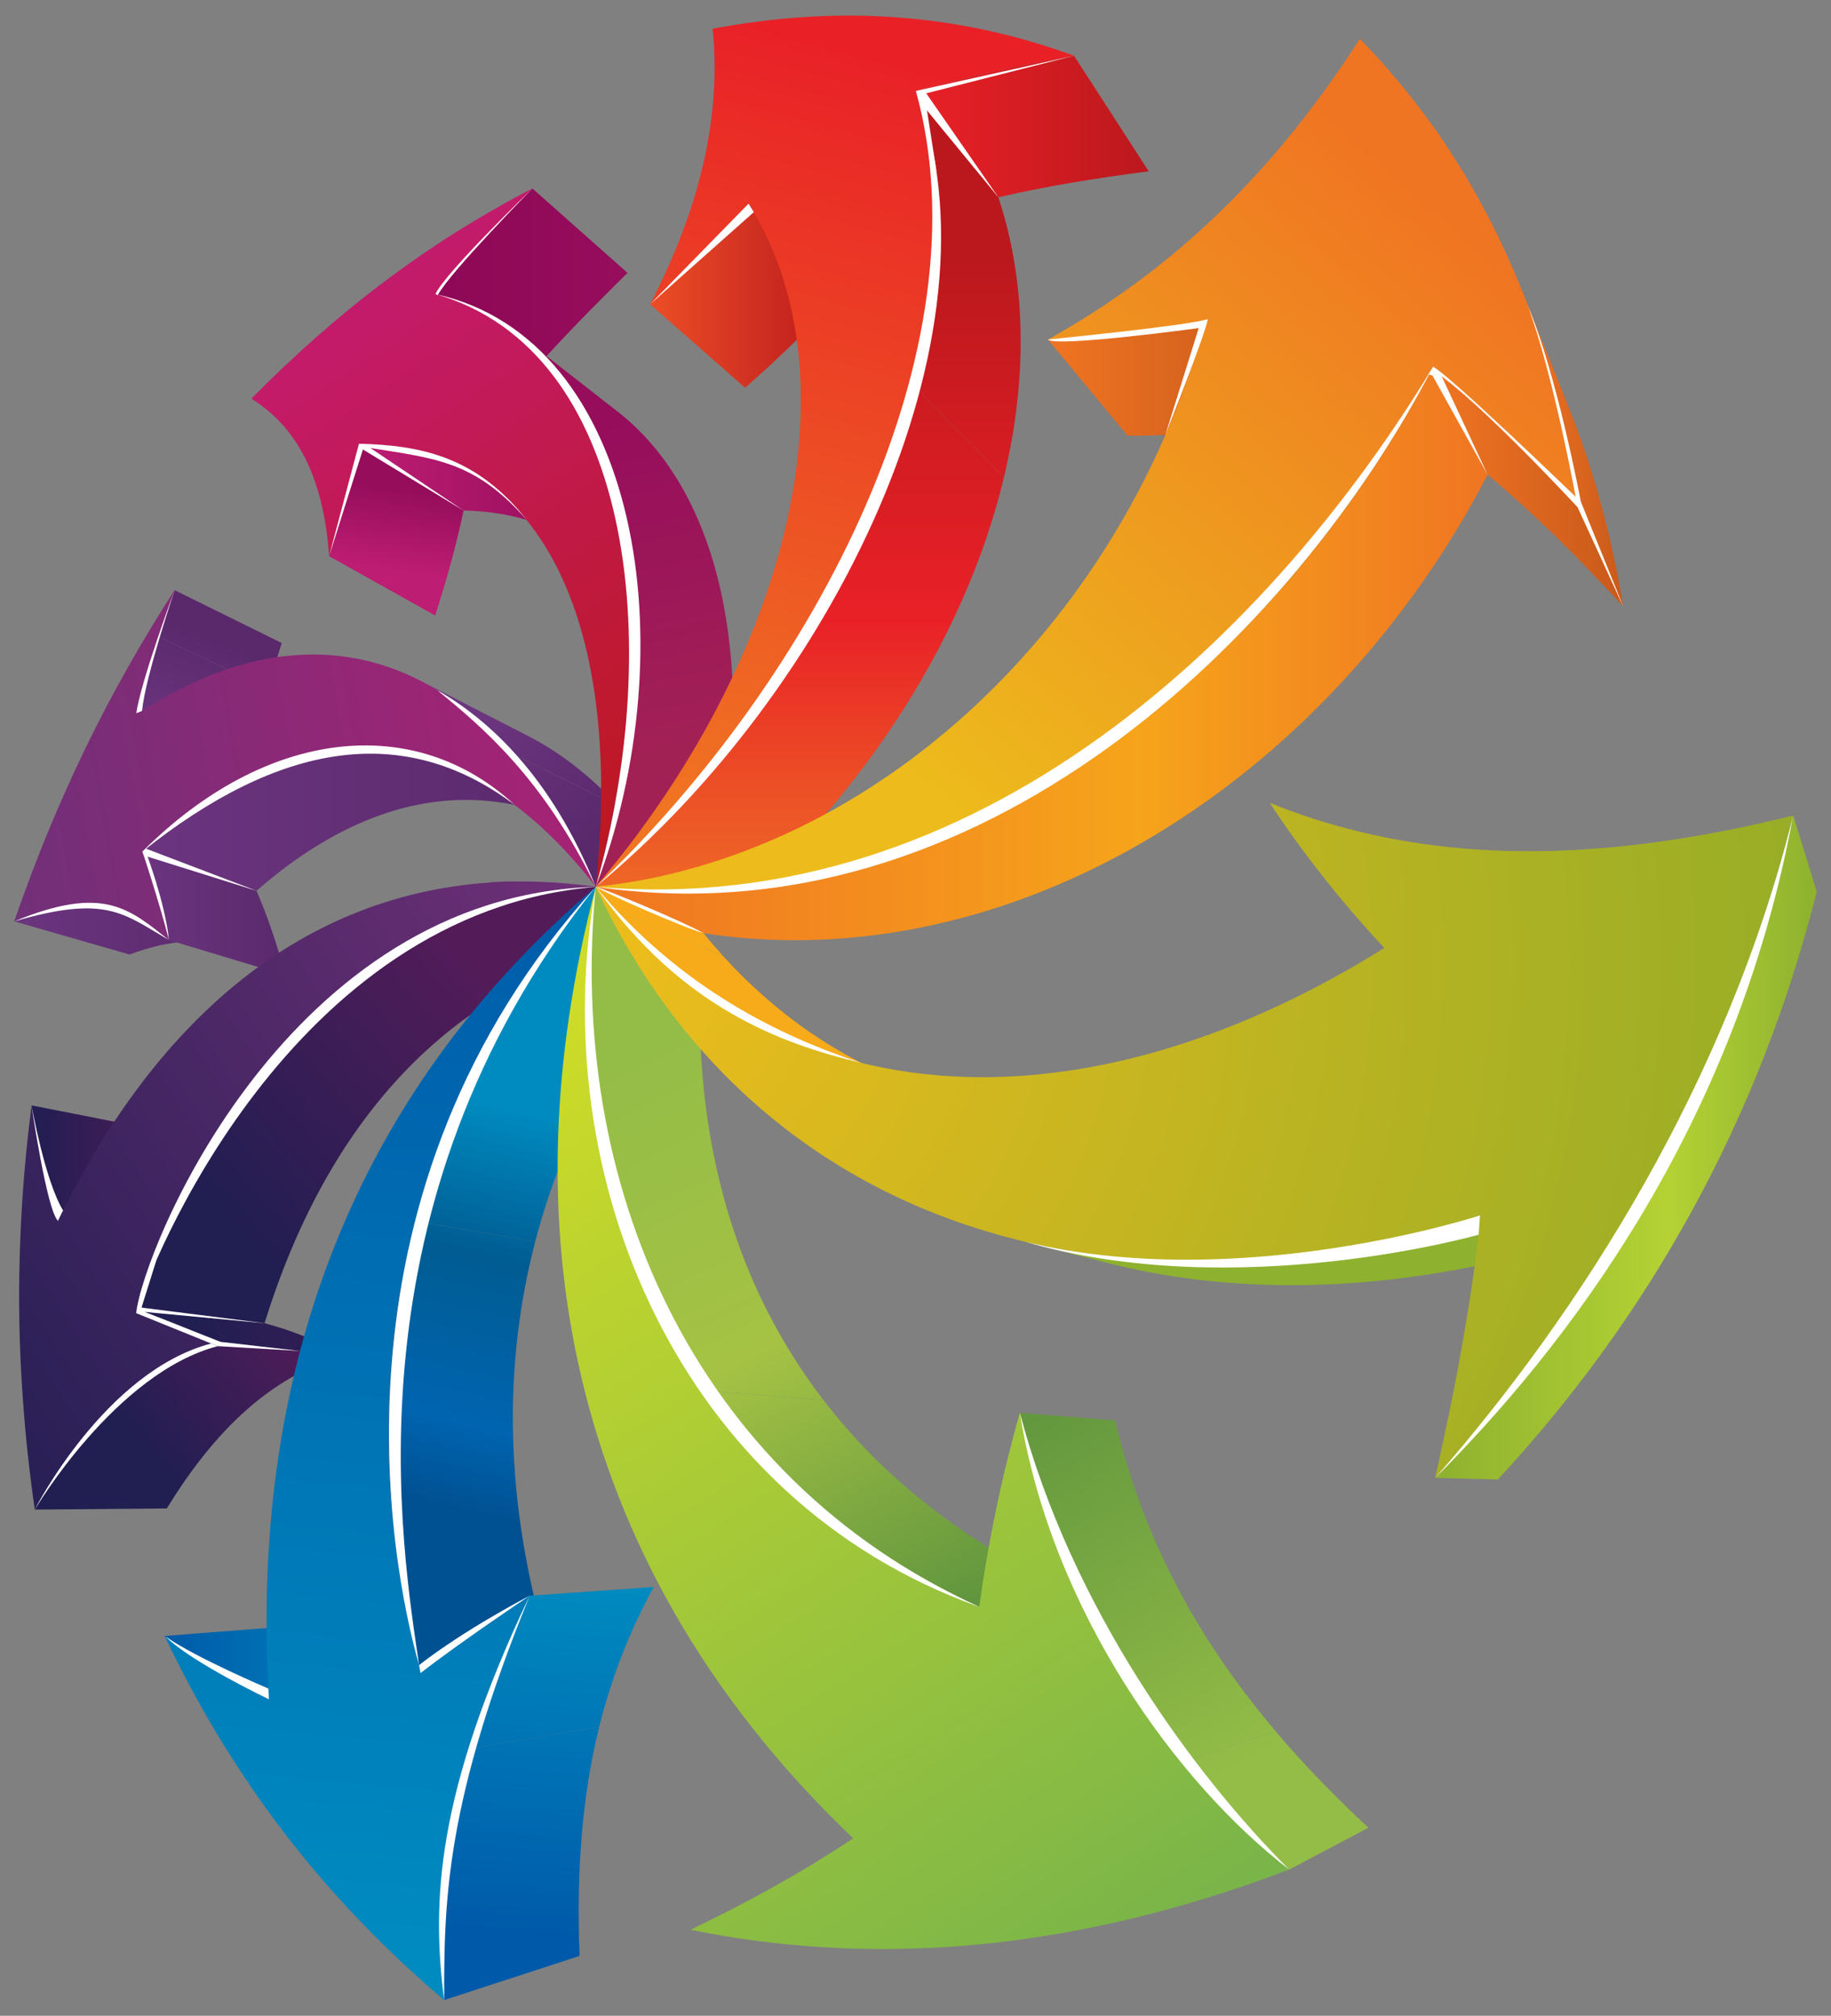 <?xml version="1.0" encoding="UTF-8"?>
<!DOCTYPE svg  PUBLIC '-//W3C//DTD SVG 1.1//EN'  'http://www.w3.org/Graphics/SVG/1.1/DTD/svg11.dtd'>
<svg enable-background="new -617.96 -688.343 1475.96 1625.165" version="1.1" viewBox="-617.96 -688.34 1476 1625.2" xml:space="preserve" xmlns="http://www.w3.org/2000/svg" xmlns:xlink="http://www.w3.org/1999/xlink">

	
		<rect x="-617.96" y="-688.34" width="1476" height="1625.2" fill="#808080" stroke="none"/>

	
		<linearGradient id="ak" x1="-1673.7" x2="-1640.1" y1="411.7" y2="329.26" gradientTransform="matrix(-1 0 0 -1 -2108.9 242)" gradientUnits="userSpaceOnUse">
		<stop stop-color="#5A296C" offset="0"/>
		<stop stop-color="#6B357F" offset="1"/>
	</linearGradient>
	<path d="m-506.28-113.3 88.888 37.134c1.149-4.843 2.389-9.711 3.62-14.513 1.273-4.843 2.57-9.653 3.835-14.463 1.314-4.827 2.636-9.571 4.008-14.34 1.331-4.794 2.694-9.595 4.108-14.306l-87.4-40.564c-1.496 5.033-3.008 10.091-4.455 15.166-1.504 5.042-2.959 10.058-4.364 15.182-1.455 5.083-2.868 10.19-4.29 15.282-1.306 5.133-2.678 10.232-3.951 15.422" fill="url(#ak)"/>
	
		<linearGradient id="z" x1="-1668.8" x2="-1635.2" y1="413.71" y2="331.19" gradientTransform="matrix(-1 0 0 -1 -2108.9 242)" gradientUnits="userSpaceOnUse">
		<stop stop-color="#5A296C" offset="0"/>
		<stop stop-color="#6B357F" offset="1"/>
	</linearGradient>
	<path d="m-489.21-174.35 87.4 40.564c0.835-3.05 1.769-6.05 2.653-9.058 0.917-2.992 1.802-6.033 2.719-9.017 0.942-3.025 1.868-6.017 2.785-9.025 0.942-3.025 1.86-6.017 2.835-9.017l-86.384-42.638c-1.05 3.182-2.124 6.356-3.091 9.538-0.975 3.157-2.025 6.38-2.992 9.521-1.017 3.199-1.992 6.397-2.959 9.554-0.984 3.223-2 6.413-2.967 9.579" fill="url(#z)"/>
	
		<linearGradient id="o" x1="-1679.9" x2="-1502.4" y1="180.27" y2="180.27" gradientTransform="matrix(-1 0 0 -1 -2108.9 242)" gradientUnits="userSpaceOnUse">
		<stop stop-color="#5A296C" offset="0"/>
		<stop stop-color="#6B357F" offset="1"/>
	</linearGradient>
	<path d="m-606.53 54.49 93.037 26.737c4.075-1.554 8.091-2.917 12.108-4.116 4.017-1.223 8-2.281 11.91-3.223 3.975-0.818 7.918-1.57 11.835-2.124 3.876-0.512 7.81-0.884 11.695-1.066 3.099-0.141 6.19-0.141 9.281-0.025 3.124 0.116 6.207 0.347 9.273 0.727 3.075 0.364 6.133 0.86 9.157 1.512 3.099 0.653 6.149 1.479 9.191 2.38l-93.211-28.745c-2.992-0.884-6.017-1.686-9.05-2.298-3.058-0.636-6.091-1.107-9.141-1.413-3.05-0.347-6.141-0.529-9.232-0.595-3.033-0.058-6.133 0.017-9.265 0.248-3.835 0.248-7.761 0.711-11.653 1.364-3.926 0.653-7.86 1.496-11.827 2.488-3.917 1.033-7.942 2.256-11.951 3.603-4.025 1.24-8 2.81-12.158 4.463" fill="url(#o)"/>
	
		
			<linearGradient id="e" x1="-304.7" x2="-293.11" y1="539.67" y2="466.22" gradientTransform="matrix(1 0 0 -1 0 242)" gradientUnits="userSpaceOnUse">
			<stop stop-color="#960D5C" offset="0"/>
			<stop stop-color="#BD1D73" offset="1"/>
		</linearGradient>
		<path d="m-352.64-240.04 85.4 47.779c2.347-7.199 4.537-14.356 6.678-21.522 2.149-7.108 4.182-14.216 6.091-21.241 1.934-7.058 3.694-14.058 5.413-21.009 1.678-6.976 3.281-13.827 4.686-20.703l-83.028-52.953c-1.636 7.24-3.339 14.538-5.248 21.91-1.86 7.347-3.893 14.802-5.967 22.29-2.116 7.488-4.314 15.034-6.661 22.596-2.331 7.562-4.802 15.224-7.364 22.852z" fill="url(#e)"/>
	
	
		<defs>
			<path id="d" d="m-352.64-240.04 85.4 47.779c2.347-7.199 4.537-14.356 6.678-21.522 2.149-7.108 4.182-14.216 6.091-21.241 1.934-7.058 3.694-14.058 5.413-21.009 1.678-6.976 3.281-13.827 4.686-20.703l-83.028-52.953c-1.636 7.24-3.339 14.538-5.248 21.91-1.86 7.347-3.893 14.802-5.967 22.29-2.116 7.488-4.314 15.034-6.661 22.596-2.331 7.562-4.802 15.224-7.364 22.852z"/>
		</defs>
		<clipPath id="c">
			<use overflow="visible" xlink:href="#d"/>
		</clipPath>
		<g clip-path="url(#c)">
			
				<linearGradient id="b" x1="-1813.7" x2="-1803.6" y1="535.59" y2="471.65" gradientTransform="matrix(-1 0 0 -1 -2108.9 242)" gradientUnits="userSpaceOnUse">
				<stop stop-color="#960D5C" offset="0"/>
				<stop stop-color="#BD1D73" offset="1"/>
			</linearGradient>
			<path d="m-352.64-240.04 85.4 47.779c0.926-2.926 1.86-5.843 2.777-8.711 0.876-2.917 1.818-5.802 2.703-8.719 0.876-2.893 1.719-5.785 2.595-8.612 0.843-2.893 1.669-5.785 2.471-8.662l-84.4-49.928c-0.876 3.025-1.752 6.066-2.736 9.133-0.934 3.099-1.851 6.133-2.835 9.232-0.917 3.05-1.893 6.133-2.901 9.232-0.992 3.091-2.025 6.149-3.075 9.257" fill="url(#b)"/>
			
				<linearGradient id="a" x1="-1818.7" x2="-1808.6" y1="534.83" y2="470.88" gradientTransform="matrix(-1 0 0 -1 -2108.9 242)" gradientUnits="userSpaceOnUse">
				<stop stop-color="#960D5C" offset="0"/>
				<stop stop-color="#BD1D73" offset="1"/>
			</linearGradient>
			<path d="m-341.08-276.9 84.4 49.928c1.198-4.207 2.331-8.389 3.446-12.596 1.091-4.182 2.157-8.356 3.174-12.513 1.058-4.174 2.033-8.273 2.992-12.372 0.926-4.124 1.818-8.199 2.703-12.298l-83.028-52.953c-0.975 4.289-1.992 8.662-3.041 12.984-1.058 4.364-2.165 8.752-3.256 13.133-1.198 4.43-2.347 8.852-3.579 13.232-1.24 4.496-2.479 8.959-3.81 13.455" fill="url(#a)"/>
		</g>
	
	
		<linearGradient id="au" x1="-1720.9" x2="-1605.8" y1="193.95" y2="193.95" gradientTransform="matrix(-1 0 0 -1 -2108.9 242)" gradientUnits="userSpaceOnUse">
		<stop stop-color="#5A296C" offset="0"/>
		<stop stop-color="#6B357F" offset="1"/>
	</linearGradient>
	<path d="m-481.74 69.615 93.748 28.241c-1.686-6.298-3.413-12.447-5.207-18.422-1.81-5.942-3.67-11.786-5.612-17.447-1.934-5.612-3.926-11.149-6-16.53-2.075-5.29-4.199-10.496-6.356-15.554l-91.946-31.654c2.025 5.29 4.066 10.72 5.959 16.282 1.901 5.653 3.769 11.43 5.521 17.331 1.802 5.976 3.529 12.1 5.207 18.381 1.637 6.199 3.174 12.728 4.686 19.34" fill="url(#au)"/>
	
		<linearGradient id="at" x1="-1637.6" x2="-1516.4" y1="-14.408" y2="-14.408" gradientTransform="matrix(-1 0 0 -1 -2108.9 242)" gradientUnits="userSpaceOnUse">
		<stop stop-color="#531C59" offset="0"/>
		<stop stop-color="#211E52" offset="1"/>
	</linearGradient>
	<path d="m-571.26 295.99 99.914 13.959c-2.422-7.356-4.67-14.786-6.876-22.142-2.116-7.339-4.19-14.703-6.182-22.1-1.984-7.257-3.843-14.596-5.645-21.91-1.827-7.257-3.537-14.513-5.215-21.828l-97.285-19.1c1.463 7.694 2.909 15.414 4.537 23.051 1.612 7.744 3.24 15.497 4.951 23.241 1.769 7.785 3.57 15.546 5.562 23.34 1.95 7.769 4.074 15.62 6.24 23.472" fill="url(#at)"/>
	
		<linearGradient id="as" x1="-1996.8" x2="-1842" y1="705.37" y2="705.37" gradientTransform="matrix(-1 0 0 -1 -2108.9 242)" gradientUnits="userSpaceOnUse">
		<stop stop-color="#960D5C" offset="0"/>
		<stop stop-color="#8D0856" offset="1"/>
	</linearGradient>
	<path d="m-266.92-451.26 79.681 60.912c5.951-6.662 12.001-13.265 18.092-19.827 6.133-6.546 12.306-13.058 18.53-19.472 6.281-6.529 12.678-12.951 19.075-19.356 6.397-6.48 12.893-12.885 19.455-19.307l-76.706-68.086c-6.785 7.058-13.587 14.083-20.298 21.141-6.628 7.025-13.207 14.05-19.72 21.141-6.496 7.058-12.893 14.158-19.298 21.29-6.314 7.132-12.587 14.314-18.811 21.563" fill="url(#as)"/>
	
		<linearGradient id="ar" x1="-1960.9" x2="-1781.5" y1="530.92" y2="530.92" gradientTransform="matrix(-1 0 0 -1 -2108.9 242)" gradientUnits="userSpaceOnUse">
		<stop stop-color="#960D5C" offset="0"/>
		<stop stop-color="#BD1D73" offset="1"/>
	</linearGradient>
	<path d="m-327.4-329.7 83.028 52.953c9 0.141 17.695 0.901 26.175 2.141 8.562 1.223 16.868 3.05 24.861 5.438 8.108 2.356 15.926 5.306 23.472 8.81 7.587 3.529 14.868 7.62 21.852 12.257l-82.367-54.887c-6.967-4.636-14.29-8.711-21.935-12.182-7.587-3.413-15.455-6.24-23.621-8.48-8.025-2.207-16.406-3.81-25.067-4.81-8.513-1.008-17.307-1.413-26.398-1.24" fill="url(#ar)"/>
	
		<linearGradient id="aq" x1="-1951.2" x2="-1605.8" y1="268.82" y2="268.82" gradientTransform="matrix(-1 0 0 -1 -2108.9 242)" gradientUnits="userSpaceOnUse">
		<stop stop-color="#5A296C" offset="0"/>
		<stop stop-color="#6B357F" offset="1"/>
	</linearGradient>
	<path d="m-503.11-1.793 91.946 31.654c12.05-10.546 24.133-19.993 36.324-28.266 12.273-8.348 24.538-15.496 36.853-21.546 12.496-6.108 24.935-11.025 37.431-14.769 12.571-3.752 25.249-6.339 37.828-7.62 8.736-0.975 17.439-1.256 26.175-0.992 8.752 0.248 17.488 1.091 26.224 2.603 8.827 1.455 17.563 3.579 26.307 6.323 8.827 2.777 17.612 6.207 26.299 10.273l-87.748-40.985c-8.819-4.099-17.687-7.546-26.604-10.24-8.835-2.703-17.736-4.736-26.679-6.058-8.819-1.339-17.687-2.041-26.563-2.083-8.786-0.041-17.604 0.529-26.48 1.719-12.753 1.76-25.604 4.752-38.456 9.1-12.612 4.248-25.373 9.744-38.035 16.546-12.538 6.678-25.133 14.571-37.671 23.662-12.348 9.174-24.786 19.422-37.15 30.828" fill="url(#aq)"/>
	
		<linearGradient id="ap" x1="-1734.3" x2="-1609.8" y1="-133.95" y2="-239.99" gradientTransform="matrix(-1 0 0 -1 -2108.9 242)" gradientUnits="userSpaceOnUse">
		<stop stop-color="#531C59" offset="0"/>
		<stop stop-color="#211E52" offset="1"/>
	</linearGradient>
	<path d="m-589.94 528.73 106.41-0.917c9.761-15.802 19.786-30.299 30.282-43.374 10.513-13.108 21.505-24.943 33.101-35.266 11.711-10.463 24.018-19.455 37.134-27.001 13.248-7.628 27.373-13.753 42.456-18.381l-101.77-8.405c-15.414 4.984-29.786 11.629-43.44 19.877-13.463 8.141-26.133 17.852-38.175 29.092-12.009 11.133-23.348 23.77-34.34 37.878-10.91 14.133-21.422 29.671-31.654 46.614" fill="url(#ap)"/>
	
		<linearGradient id="ao" x1="-1887" x2="-1658.2" y1="-58.222" y2="-155.83" gradientTransform="matrix(-1 0 0 -1 -2108.9 242)" gradientUnits="userSpaceOnUse">
		<stop stop-color="#531C59" offset="0"/>
		<stop stop-color="#211E52" offset="1"/>
	</linearGradient>
	<path d="m-442.33 395.41 101.77 8.405c-5.513-2.835-10.943-5.562-16.373-8.042-5.43-2.446-10.777-4.769-16.199-6.851-5.29-2.124-10.579-4.042-15.885-5.802-5.248-1.711-10.496-3.265-15.67-4.637l-101.69-9.918c5.165 1.43 10.422 3.099 15.629 4.918 5.298 1.827 10.587 3.851 15.926 6.05 5.339 2.223 10.769 4.653 16.166 7.298 5.413 2.645 10.893 5.537 16.323 8.595" fill="url(#ao)"/>
	
		<linearGradient id="an" x1="-2167.2" x2="-2015" y1="691.93" y2="691.93" gradientTransform="matrix(-1 0 0 -1 -2108.9 242)" gradientUnits="userSpaceOnUse">
		<stop stop-color="#BB181D" offset="0"/>
		<stop stop-color="#EB4E26" offset="1"/>
	</linearGradient>
	<path d="m-93.89-443.02 76.565 67.3c6.504-5.703 12.943-11.529 19.389-17.447 6.347-5.918 12.744-11.968 19.05-18.05 6.331-6.19 12.587-12.406 18.769-18.769 6.256-6.356 12.397-12.81 18.406-19.315l-72.788-74.838c-6.397 7.166-12.852 14.273-19.381 21.298-6.537 6.984-13.075 13.868-19.728 20.654-6.62 6.752-13.323 13.397-20.034 19.943-6.67 6.529-13.463 12.943-20.257 19.224" fill="url(#an)"/>
	
		<linearGradient id="am" x1="-1971.9" x2="-1892.8" y1="259.49" y2="360.5" gradientTransform="matrix(-1 0 0 -1 -2108.9 242)" gradientUnits="userSpaceOnUse">
		<stop stop-color="#5A296C" offset="0"/>
		<stop stop-color="#6B357F" offset="1"/>
	</linearGradient>
	<path d="m-137.69 26.638 86.83 37.365c-5.314-10.546-10.736-20.588-16.34-30.183-5.471-9.48-11.133-18.522-16.902-27.084-5.703-8.463-11.562-16.43-17.538-23.993-5.86-7.488-11.901-14.554-18.042-21.158l-86.516-42.969c6.091 6.893 12.083 14.265 18.009 22.117 5.918 7.926 11.736 16.34 17.488 25.266 5.744 9 11.348 18.538 16.877 28.538 5.496 10.166 10.876 20.827 16.133 32.068" fill="url(#am)"/>
	
		<linearGradient id="al" x1="-1968" x2="-1888.8" y1="256.44" y2="357.45" gradientTransform="matrix(-1 0 0 -1 -2108.9 242)" gradientUnits="userSpaceOnUse">
		<stop stop-color="#5A296C" offset="0"/>
		<stop stop-color="#6B357F" offset="1"/>
	</linearGradient>
	<path d="m-206.19-81.375 86.516 42.936c-5.736-6.281-11.695-12.207-17.604-17.678-5.967-5.48-11.968-10.554-18.067-15.265-6.058-4.67-12.149-8.959-18.315-12.893-6.099-3.909-12.282-7.463-18.497-10.645l-86.781-44.531c6.314 3.199 12.496 6.777 18.629 10.786 6.19 4 12.323 8.372 18.373 13.215 6.091 4.827 12.124 10.05 18.042 15.678 6.017 5.752 11.935 11.885 17.703 18.398" fill="url(#al)"/>
	
		<linearGradient id="aj" x1="-2067.1" x2="-1768.5" y1="282.63" y2="736.06" gradientTransform="matrix(-1 0 0 -1 -2108.9 242)" gradientUnits="userSpaceOnUse">
		<stop stop-color="#BD181D" offset="0"/>
		<stop stop-color="#C41B73" offset="1"/>
	</linearGradient>
	<path d="m-188.8-536.4c-20.91 10.835-41.308 22.522-61.259 35.051-19.546 12.298-38.712 25.514-57.564 39.671-18.538 13.868-36.712 28.712-54.771 44.605-17.778 15.654-35.39 32.324-52.928 50.11 8.653 5.463 16.554 11.835 23.563 19.406 7.215 7.678 13.472 16.563 18.811 26.753 5.438 10.381 9.893 22.1 13.29 35.448 3.438 13.488 5.818 28.522 7.017 45.316 2.562-7.62 5.033-15.29 7.364-22.852 2.347-7.562 4.546-15.108 6.662-22.596 2.075-7.488 4.108-14.943 5.967-22.29 1.909-7.38 3.612-14.67 5.248-21.91 32.192-0.595 61.094 6.248 86.161 20.133 26.175 14.521 48.159 36.597 65.325 65.937 17.827 30.398 30.406 68.292 37.076 112.96 6.835 46.101 7.414 98.88 1.149 157.29 18.017-68.73 27.332-132.53 28.514-189.83 1.157-55.738-5.339-104.68-18.67-145.82-12.852-39.68-31.861-71.813-56.151-95.888-23.249-22.976-51.143-38.531-82.938-46.341 6.223-7.248 12.496-14.43 18.802-21.571 6.405-7.133 12.802-14.24 19.298-21.29 6.521-7.091 13.092-14.116 19.72-21.141 6.728-7.075 13.53-14.1 20.315-21.158v0.017z" fill="url(#aj)"/>
	
		<linearGradient id="ai" x1="-140.21" x2="-84.385" y1="587.38" y2="320.65" gradientTransform="matrix(1 0 0 -1 0 242)" gradientUnits="userSpaceOnUse">
		<stop stop-color="#960D5C" offset="0"/>
		<stop stop-color="#A22155" offset=".984"/>
	</linearGradient>
	<path d="m-137.69 26.638 86.83 37.365c12.844-50.581 20.381-98.475 22.984-142.96 2.57-43.663 0.256-83.731-6.356-119.6-6.48-35.068-17.116-65.92-31.423-92.293-13.918-25.588-31.266-46.812-51.556-63.408l-79.359-61.978c20.389 16.72 37.605 38.456 51.3 64.986 14.116 27.381 24.356 59.788 30.315 96.789 6.091 38.002 7.546 80.648 4.058 127.39-3.645 47.597-12.472 99.087-26.819 153.72" fill="url(#ai)"/>
	<path d="m-196.56-416.27 79.359 61.978c-0.281-0.207-0.562-0.479-0.835-0.711-0.322-0.207-0.57-0.421-0.843-0.703-0.306-0.215-0.612-0.421-0.893-0.653-0.256-0.231-0.554-0.463-0.835-0.678l-79.359-62.003c0.223 0.281 0.537 0.496 0.835 0.711 0.265 0.223 0.587 0.463 0.851 0.678 0.265 0.24 0.579 0.463 0.876 0.686 0.273 0.24 0.587 0.488 0.843 0.694" fill="#746E5E"/>
	
		<linearGradient id="ah" x1="-1483.3" x2="-2139.5" y1="279.56" y2="393.82" gradientTransform="matrix(-1 0 0 -1 -2108.9 242)" gradientUnits="userSpaceOnUse">
		<stop stop-color="#703078" offset="0"/>
		<stop stop-color="#BD1D73" offset="1"/>
	</linearGradient>
	<path d="m-477.2-212.55c-13.149 20.356-25.687 41.002-37.564 62.069-11.86 20.976-23.117 42.382-33.803 64.35-10.686 21.993-20.794 44.589-30.456 67.896-9.629 23.422-18.769 47.63-27.505 72.73 4.157-1.669 8.133-3.199 12.141-4.554 4.008-1.347 8.033-2.57 11.951-3.603 3.967-1 7.909-1.843 11.827-2.488 3.893-0.653 7.819-1.107 11.653-1.364 6.661-0.438 13.248-0.306 19.778 0.479s12.976 2.256 19.422 4.405c6.438 2.165 12.802 5.075 19.108 8.711 6.372 3.719 12.629 8.157 18.902 13.505-1.512-6.604-3.058-13.083-4.686-19.364-1.686-6.281-3.413-12.406-5.207-18.381-1.752-5.901-3.62-11.678-5.521-17.331-1.893-5.554-3.934-10.992-5.959-16.282 12.364-11.414 24.803-21.654 37.167-30.679 12.538-9.1 25.133-16.984 37.671-23.662 12.662-6.802 25.414-12.298 38.035-16.546 12.852-4.347 25.704-7.339 38.456-9.1 18.1-2.471 36.101-2.298 53.887 0.463 18.274 2.851 36.374 8.521 54.068 16.992 18.274 8.711 36.241 20.431 53.672 35.25 18.009 15.224 35.58 33.787 52.482 55.672-18.183-39.01-38.357-71.565-59.978-97.955-20.803-25.398-42.911-45.126-66.086-59.507-22.232-13.868-45.506-22.753-69.301-26.968-23.001-4.058-46.638-3.711-70.573 0.793-8.562 1.628-17.166 3.802-25.828 6.447-8.513 2.703-17.075 5.827-25.687 9.538-8.562 3.603-17.125 7.777-25.646 12.455-8.521 4.571-17.042 9.711-25.497 15.282 2.116-8.447 4.372-16.802 6.662-25.133 2.298-8.331 4.678-16.604 7.149-24.852 2.43-8.257 4.893-16.472 7.455-24.67 2.57-8.174 5.157-16.348 7.81-24.546l2e-4 -0.05z" fill="url(#ah)"/>
	
		<linearGradient id="ag" x1="-1997" x2="-1399.8" y1="180.96" y2="-198.73" gradientTransform="matrix(-1 0 0 -1 -2108.9 242)" gradientUnits="userSpaceOnUse">
		<stop stop-color="#703078" offset="0"/>
		<stop stop-color="#211E52" offset="1"/>
	</linearGradient>
	<path d="m-222.57 23.167c-39.936 2.603-77.194 11.48-111.84 25.737-33.373 13.761-64.581 32.729-93.417 56.325-28.1 23.075-54.333 50.754-78.293 82.772-23.712 31.538-45.514 67.606-65.143 107.97-2.174-7.81-4.289-15.645-6.232-23.48-1.992-7.794-3.785-15.554-5.562-23.34-1.711-7.744-3.339-15.497-4.951-23.241-1.628-7.637-3.075-15.356-4.537-23.051-3.256 25.794-5.827 51.531-7.505 77.326-1.669 26.216-2.554 52.548-2.471 79.152 0.05 27.034 1.099 54.391 3.141 82.252 2.033 28.439 5.165 57.391 9.447 87.144 10.232-16.968 20.745-32.464 31.646-46.49 11-14.108 22.332-26.745 34.34-37.878 12.042-11.232 24.712-20.943 38.175-29.092 13.645-8.248 28.026-14.901 43.44-19.877-5.422-3.083-10.91-5.901-16.331-8.579-5.397-2.636-10.827-5.075-16.166-7.298-5.339-2.207-10.629-4.231-15.926-6.05-5.207-1.818-10.463-3.488-15.629-4.918 16.232-51.06 36.101-96.128 59.019-135.25 23.117-39.398 49.696-73.466 79.4-101.81 30.357-28.968 64.342-52.515 101.74-69.954 38.762-18.133 81.648-30.051 128.53-34.919-7.546-1.033-14.918-1.934-22.282-2.579-7.232-0.653-14.447-1.107-21.538-1.38-7.033-0.289-14.001-0.38-20.836-0.289-6.802-0.165-13.604 0.165-20.224 0.579l2e-4 0.215z" fill="url(#ag)"/>
	
		<linearGradient id="af" x1="-1889.6" x2="-1675.9" y1="135.61" y2="-54.566" gradientTransform="matrix(-1 0 0 -1 -2108.9 242)" gradientUnits="userSpaceOnUse">
		<stop stop-color="#531C59" offset="0"/>
		<stop stop-color="#211E52" offset="1"/>
	</linearGradient>
	<path d="m-506.38 368.55 101.69 9.918c14.786-47.655 33.324-89.69 55.044-126.1 21.902-36.688 47.399-68.218 76.012-94.384 29.216-26.679 62.102-48.101 98.384-63.813 37.473-16.257 79.053-26.563 124.39-30.2l-86.83-37.365c-46.878 4.86-89.764 16.778-128.53 34.919-37.39 17.447-71.375 40.985-101.74 69.954-29.712 28.348-56.283 62.416-79.4 101.81-22.91 39.093-42.77 84.136-59.011 135.21" fill="url(#af)"/>
	
		<linearGradient id="ae" x1="-1815.8" x2="-1623.7" y1="-409.96" y2="-409.96" gradientTransform="matrix(-1 0 0 -1 -2108.9 242)" gradientUnits="userSpaceOnUse">
		<stop stop-color="#008BC0" offset="0"/>
		<stop stop-color="#005AA9" offset="1"/>
	</linearGradient>
	<path d="m-401.16 681.71 108.02-12.918c-7.513-3.446-14.968-7.075-22.249-10.819-7.24-3.719-14.356-7.571-21.332-11.48-6.967-3.942-13.769-7.901-20.472-12.009-6.711-3.992-13.282-8.124-19.736-12.306l-108.32 8.463c6.504 4.562 13.083 9.034 19.695 13.422 6.744 4.463 13.538 8.827 20.522 13.116 7.017 4.314 14.174 8.521 21.406 12.579 7.323 4.132 14.844 8.182 22.464 11.984" fill="url(#ae)"/>
	
		<linearGradient id="ad" x1="-2207" x2="-2041.1" y1="881.4" y2="269.43" gradientTransform="matrix(-1 0 0 -1 -2108.9 242)" gradientUnits="userSpaceOnUse">
		<stop stop-color="#E92127" offset="0"/>
		<stop stop-color="#F07522" offset="1"/>
	</linearGradient>
	<path d="m-14.531-524.14c20.827 33.001 34.026 71.383 39.415 113.91 5.463 43.655 2.686 91.02-8.124 140.31-10.934 49.944-29.96 101.05-56.308 151.63-26.216 50.275-59.325 99.17-98.17 144.92 51.961-44.357 98.244-94.516 137.58-148.48 40.027-54.936 72.069-112.78 95.211-171.31 23.092-58.391 36.861-116.33 40.944-171.63 4.025-54.159-1.215-104.81-15.695-150.24 10.24-2.851 20.522-5.537 30.82-8.116 10.455-2.546 20.926-5.017 31.448-7.323 10.645-2.331 21.348-4.571 32.175-6.686 10.934-2.165 21.968-4.232 33.043-6.232-24.142-8.868-48.514-15.885-73.135-21.1-23.935-5.075-48.027-8.414-72.615-10.05-23.786-1.645-47.961-1.612-72.565 0.017-23.885 1.57-48.192 4.703-72.962 9.331 1.603 16.373 2 33.175 0.967 50.506-1.041 17.397-3.479 35.299-7.488 53.746-4.066 18.538-9.579 37.613-16.902 57.259-7.29 19.662-16.232 39.845-27.009 60.656 6.794-6.29 13.587-12.695 20.249-19.24 6.711-6.546 13.414-13.182 20.034-19.943 6.661-6.785 13.199-13.67 19.728-20.654 6.529-7.017 12.976-14.133 19.34-21.29l0.025 0.017z" fill="url(#ad)"/>
	
		<linearGradient id="ac" x1="-2135.8" x2="-2135.8" y1="721.88" y2="215.28" gradientTransform="matrix(-1 0 0 -1 -2108.9 242)" gradientUnits="userSpaceOnUse">
		<stop stop-color="#BB181D" offset="0"/>
		<stop stop-color="#E92127" offset=".577"/>
		<stop stop-color="#EC4F26" offset=".84"/>
		<stop stop-color="#EE6726" offset="1"/>
	</linearGradient>
	<path d="m-137.69 26.638 86.83 37.365c30.274-24.662 58.424-51.358 84.301-79.863 26.208-28.836 49.779-59.25 70.54-90.773 20.91-31.72 38.803-64.375 53.432-97.459 14.67-33.059 26.009-66.383 33.944-99.401l-69.987-71.202c-8.893 35.671-21.34 71.796-37.266 107.8-15.935 36.01-35.158 71.59-57.606 106.31-22.249 34.44-47.399 67.763-75.218 99.451-27.357 31.158-57.118 60.581-88.93 87.772" fill="url(#ac)"/>
	
		<linearGradient id="ab" x1="-2271.5" x2="-2271.5" y1="721.86" y2="215.28" gradientTransform="matrix(-1 0 0 -1 -2108.9 242)" gradientUnits="userSpaceOnUse">
		<stop stop-color="#BB181D" offset="0"/>
		<stop stop-color="#E92127" offset=".577"/>
		<stop stop-color="#EC4F26" offset=".84"/>
		<stop stop-color="#EE6726" offset="1"/>
	</linearGradient>
	<path d="m121.34-374.72 69.986 71.202c4.86-20.447 8.496-40.696 10.678-60.689 2.256-19.844 3.157-39.374 2.703-58.482-0.38-18.935-2.149-37.415-5.215-55.292-2.967-17.745-7.215-34.894-12.695-51.333l-66.49-85.714c5.48 17.224 9.67 35.192 12.505 53.887 2.86 18.91 4.405 38.473 4.546 58.656 0.141 20.348-1.116 41.217-3.802 62.499-2.645 21.447-6.777 43.242-12.232 65.267" fill="url(#ab)"/>
	
		<linearGradient id="aa" x1="-1941.7" x2="-1866" y1="28.668" y2="-287.71" gradientTransform="matrix(-1 0 0 -1 -2108.9 242)" gradientUnits="userSpaceOnUse">
		<stop stop-color="#008BC0" offset="0"/>
		<stop stop-color="#005C92" offset=".379"/>
		<stop stop-color="#0064B0" offset=".791"/>
		<stop stop-color="#0060A9" offset=".832"/>
		<stop stop-color="#005192" offset="1"/>
	</linearGradient>
	<path d="m-278.97 658.4 104.27-11.736c-9.463-31.167-16.513-61.598-21.414-91.178-4.851-29.1-7.496-57.548-8.207-85.4-0.752-27.464 0.488-54.316 3.488-80.615 2.992-26.092 7.761-51.68 14.34-76.731l-96.484-16.488c-7.323 27.034-12.844 54.688-16.588 82.822-3.769 28.497-5.628 57.589-5.562 87.235 0.033 30.142 2.107 61.061 6.347 92.64 4.281 32.15 10.802 65.292 19.811 99.343" fill="url(#aa)"/>
	
		<linearGradient id="y" x1="-1934.4" x2="-1858.7" y1="30.399" y2="-285.98" gradientTransform="matrix(-1 0 0 -1 -2108.9 242)" gradientUnits="userSpaceOnUse">
		<stop stop-color="#008BC0" offset="0"/>
		<stop stop-color="#005C92" offset=".379"/>
		<stop stop-color="#0064B0" offset=".791"/>
		<stop stop-color="#0060A9" offset=".832"/>
		<stop stop-color="#005192" offset="1"/>
	</linearGradient>
	<path d="m-282.99 296.24 96.484 16.488c5.777-22.142 12.893-43.944 21.414-65.3 8.513-21.414 18.34-42.423 29.563-63.094 11.306-20.703 23.96-41.06 37.96-61.028 14.083-20.133 29.654-39.919 46.704-59.333l-86.83-37.365c-18.009 21.166-34.522 42.77-49.482 64.598-14.91 21.736-28.381 43.82-40.432 66.259-12.001 22.365-22.596 45.101-31.82 68.218-9.223 23.059-17.116 46.614-23.563 70.499" fill="url(#y)"/>
	
		<linearGradient id="x" x1="-1927" x2="-1905.1" y1="-341.36" y2="-627.48" gradientTransform="matrix(-1 0 0 -1 -2108.9 242)" gradientUnits="userSpaceOnUse">
		<stop stop-color="#008BC0" offset="0"/>
		<stop stop-color="#005AA9" offset="1"/>
	</linearGradient>
	<path d="m-259.96 924.2 109.24-35.621c-0.703-17.158-0.876-33.82-0.612-50.077 0.256-16.075 1.025-31.811 2.339-47.167 1.232-15.24 3.091-30.158 5.389-44.696 2.347-14.496 5.215-28.712 8.695-42.663l-104.24 17.422c-3.893 15.249-7.24 30.803-9.976 46.729-2.827 15.976-5.042 32.307-6.711 49.027-1.686 16.868-2.876 34.134-3.579 51.878-0.719 17.852-0.901 36.282-0.545 55.209" fill="url(#x)"/>
	
		<linearGradient id="w" x1="-1949.3" x2="-1927.4" y1="-343.01" y2="-629.14" gradientTransform="matrix(-1 0 0 -1 -2108.9 242)" gradientUnits="userSpaceOnUse">
		<stop stop-color="#008BC0" offset="0"/>
		<stop stop-color="#005AA9" offset="1"/>
	</linearGradient>
	<path d="m-239.15 721.38 104.24-17.422c2.43-9.843 5.124-19.538 8.215-29.125 3.017-9.562 6.314-19.075 9.984-28.414 3.62-9.405 7.595-18.654 11.827-27.869 4.322-9.182 8.918-18.323 13.901-27.423l-99.98 7.05c-5.339 9.877-10.364 19.827-15.001 29.869-4.678 10.083-9.009 20.191-12.976 30.423-3.967 10.257-7.678 20.629-10.984 31.076-3.413 10.579-6.447 21.158-9.232 31.902" fill="url(#w)"/>
	
		<linearGradient id="v" x1="-1747.1" x2="-1828.2" y1="-642.94" y2="252.88" gradientTransform="matrix(-1 0 0 -1 -2108.9 242)" gradientUnits="userSpaceOnUse">
		<stop stop-color="#008BC0" offset="0"/>
		<stop stop-color="#005AA9" offset="1"/>
	</linearGradient>
	<path d="m-137.69 26.638c-50.143 42.787-92.244 88.748-127.07 137.12-34.216 47.572-61.895 98.401-83.161 151.73-21.373 53.457-36.63 110.43-45.605 170.41-9.124 61.201-11.91 126.56-7.637 195.81-7.62-3.818-15.141-7.81-22.464-11.943-7.232-4.058-14.389-8.265-21.406-12.579-6.984-4.289-13.778-8.653-20.522-13.116-6.612-4.389-13.191-8.86-19.695-13.422 12.273 25.852 25.654 51.118 40.308 75.764 15.1 25.323 31.522 50.06 49.44 74.152 18.538 24.794 38.704 49.01 60.78 72.532 22.778 24.332 47.622 48.035 74.764 71.086-0.521-32.224 0.314-62.87 2.752-92.178 2.389-28.976 6.223-56.755 11.786-83.475 5.504-26.621 12.653-52.349 21.712-77.317 8.959-24.877 19.86-49.217 32.745-73.044-7.934 4.422-15.711 9.025-23.398 13.769-7.628 4.761-15.1 9.662-22.464 14.695-7.29 4.992-14.48 10.149-21.488 15.488-7.066 5.306-13.902 10.761-20.662 16.298-16.761-63.557-25.109-124.34-26.084-182-0.926-56.068 5.066-110.21 17.422-161.93 12.24-51.159 30.853-100.84 55.573-148.55 24.894-47.936 56.292-94.55 94.376-139.34v0.041z" fill="url(#v)"/>
	
		<linearGradient id="u" x1="-2519.1" x2="-2335.7" y1="624.98" y2="624.98" gradientTransform="matrix(-1 0 0 -1 -2108.9 242)" gradientUnits="userSpaceOnUse">
		<stop stop-color="#C9591B" offset="0"/>
		<stop stop-color="#F07522" offset="1"/>
	</linearGradient>
	<path d="m226.8-414.6 64.218 77.565c9.405 0 18.918-0.149 28.555-0.479 9.711-0.38 19.513-0.884 29.373-1.628 10-0.703 20.117-1.587 30.266-2.703 10.215-1.107 20.563-2.372 30.927-3.868l-56.631-83.194c-11.141 2.008-22.166 3.818-33.101 5.43-10.827 1.628-21.546 3.008-32.175 4.174-10.513 1.207-20.935 2.198-31.216 2.959-10.166 0.793-20.166 1.397-30.167 1.744" fill="url(#u)"/>
	
		<linearGradient id="t" x1="-2690.2" x2="-1971.2" y1="403.47" y2="403.47" gradientTransform="matrix(-1 0 0 -1 -2108.9 242)" gradientUnits="userSpaceOnUse">
		<stop stop-color="#F07522" offset="0"/>
		<stop stop-color="#F6A41B" offset=".39"/>
		<stop stop-color="#F07522" offset="1"/>
	</linearGradient>
	<path d="m-137.69 26.638 86.83 37.365c7.356 1.174 14.736 2.107 22.15 2.926 7.504 0.81 15.05 1.438 22.604 1.893 7.579 0.463 15.216 0.711 22.852 0.827 7.736 0.091 15.414 0.017 23.175-0.248 49.093-1.669 98.616-10.596 147.67-26.604 50.953-16.687 100.89-40.952 148.42-72.358 49.01-32.398 94.913-72.044 136.2-118.14 42.109-46.936 78.937-100.01 109.02-157.96l-43.944-86.971c-33.249 64.276-73.607 123.44-119.53 176.04-45.068 51.556-94.781 96.079-147.62 132.74-51.06 35.365-104.42 62.97-158.58 82.276-51.862 18.497-104 29.2-155.21 32.059-8.075 0.455-16.15 0.686-24.125 0.727-7.959 0.099-15.902-0.074-23.761-0.364-7.802-0.322-15.579-0.876-23.298-1.554-7.612-0.661-15.24-1.57-22.794-2.645" fill="url(#t)"/>
	
		<linearGradient id="s" x1="-2035.2" x2="-2260.7" y1="91.883" y2="-372.6" gradientTransform="matrix(-1 0 0 -1 -2108.9 242)" gradientUnits="userSpaceOnUse">
		<stop stop-color="#94BD47" offset="0"/>
		<stop stop-color="#A5C244" offset=".494"/>
		<stop stop-color="#60953E" offset="1"/>
	</linearGradient>
	<path d="m171.43 607.16 81.045-9.108c-23.175-10.273-44.911-21.53-65.152-33.638-19.852-11.835-38.365-24.497-55.581-37.886-16.844-13.116-32.472-26.985-46.919-41.498-14.149-14.29-27.133-29.142-39.01-44.638l-90.715-7.099c12.182 16.91 25.563 33.192 40.175 48.812 14.902 15.902 31.15 31.134 48.729 45.605 18.009 14.786 37.423 28.828 58.341 41.919 21.406 13.389 44.382 25.952 69.094 37.44" fill="url(#s)"/>
	
		<linearGradient id="r" x1="-2014.2" x2="-2239.7" y1="81.616" y2="-382.87" gradientTransform="matrix(-1 0 0 -1 -2108.9 242)" gradientUnits="userSpaceOnUse">
		<stop stop-color="#94BD47" offset="0"/>
		<stop stop-color="#A5C244" offset=".494"/>
		<stop stop-color="#60953E" offset="1"/>
	</linearGradient>
	<path d="m-44.946 433.27 90.715 7.099c-20.431-26.621-37.646-55.002-51.647-84.888-13.637-29.15-24.315-59.78-32.084-91.665-7.637-31.192-12.447-63.722-14.62-97.327-2.075-33.018-1.504-67.3 1.694-102.53l-86.83-37.365c-4.058 37.936-5.422 74.747-3.975 110.34 1.512 36.192 5.794 71.218 13.025 104.88 7.414 34.44 17.885 67.573 31.481 99.137 13.976 32.481 31.357 63.309 52.201 92.318" fill="url(#r)"/>
	
		<linearGradient id="q" x1="-2799.4" x2="-2646.2" y1="538.08" y2="538.08" gradientTransform="matrix(-1 0 0 -1 -2108.9 242)" gradientUnits="userSpaceOnUse">
		<stop stop-color="#C9591B" offset="0"/>
		<stop stop-color="#F07522" offset="1"/>
	</linearGradient>
	<path d="m537.31-392.64 43.944 86.971c9.323 7.852 18.563 15.951 27.654 24.224 9.207 8.405 18.257 17.009 27.324 25.778 9.091 8.926 18.133 18.042 27.067 27.315 9.124 9.48 18.158 19.059 27.216 28.836l-34.77-81.26c-9.901-10.438-19.753-20.646-29.638-30.621-9.802-9.86-19.588-19.497-29.439-28.902-9.752-9.248-19.579-18.282-29.588-27.076-9.835-8.703-19.753-17.075-29.753-25.266" fill="url(#q)"/>
	
		<linearGradient id="p" x1="-2799.4" x2="-2718.1" y1="568.52" y2="568.52" gradientTransform="matrix(-1 0 0 -1 -2108.9 242)" gradientUnits="userSpaceOnUse">
		<stop stop-color="#C9591B" offset="0"/>
		<stop stop-color="#F07522" offset="1"/>
	</linearGradient>
	<path d="m655.75-280.79 34.77 81.26c-2.372-14.29-5.033-28.481-8.083-42.341-3.008-13.81-6.323-27.348-9.918-40.696-3.636-13.257-7.604-26.241-11.893-39.06-4.232-12.678-8.786-25.142-13.67-37.357l-37.803-94.533c5.273 13.133 10.191 26.505 14.711 40.208 4.562 13.761 8.786 27.819 12.67 42.159 3.934 14.447 7.405 29.167 10.637 44.184 3.058 15.116 5.951 30.497 8.513 46.176" fill="url(#p)"/>
	
		<linearGradient id="n" x1="-2259.5" x2="-2679.7" y1="265.78" y2="733.95" gradientTransform="matrix(-1 0 0 -1 -2108.9 242)" gradientUnits="userSpaceOnUse">
		<stop stop-color="#EDBC1C" offset="0"/>
		<stop stop-color="#F07522" offset="1"/>
	</linearGradient>
	<path d="m478.3-657.24c-16.629 26.034-34.307 50.754-53.135 74.193-18.712 23.232-38.489 45.018-59.573 65.449-20.836 20.216-42.886 38.969-66.201 56.275-22.976 17.042-47.118 32.588-72.532 46.721 9.959-0.355 20.017-0.951 30.216-1.736 10.282-0.769 20.703-1.76 31.216-2.959 10.62-1.165 21.348-2.546 32.175-4.174 10.934-1.612 21.96-3.422 33.101-5.43-17.604 64.656-44.539 125.44-79.177 180.52-34.208 54.506-75.26 102.37-121.11 142.47-44.622 39.051-93.12 70.077-143.54 92.5-48.424 21.546-98.037 34.935-147.39 40.027 7.554 1.091 15.182 1.975 22.869 2.661 7.719 0.678 15.496 1.223 23.298 1.554 7.86 0.289 15.802 0.463 23.761 0.364 7.976-0.041 16.059-0.273 24.125-0.727 51.201-2.86 103.34-13.562 155.21-32.059 54.159-19.307 107.52-46.911 158.58-82.276 52.845-36.654 102.55-81.185 147.62-132.74 45.919-52.614 86.268-111.77 119.53-176.04 10.05 8.199 19.926 16.563 29.778 25.266 10.009 8.794 19.836 17.827 29.588 27.076 9.843 9.405 19.637 19.034 29.439 28.902 9.885 9.984 19.736 20.183 29.638 30.621-6.331-39.638-14.935-77.466-25.902-113.57-10.645-35.299-23.646-68.854-38.878-100.57-14.802-30.96-31.828-60.151-50.92-87.615-18.761-26.472-39.34-51.416-61.904-74.582l0.132-0.124z" fill="url(#n)"/>
	<path d="m199.11 310.53 75.342 19.265c7.199 1.876 14.513 3.587 21.902 5.149 7.447 1.57 14.943 3.041 22.588 4.306 7.628 1.339 15.356 2.471 23.199 3.488 7.868 1.058 15.827 1.909 23.869 2.603 19.084 1.694 38.605 2.562 58.548 2.504 20.315-0.041 41.018-1.008 62.102-2.926 21.48-1.967 43.308-4.909 65.507-8.86 22.571-4.025 45.481-9.108 68.73-15.232l-45.688-23.588c-25.654 7.058-50.87 12.959-75.673 17.662-24.34 4.62-48.225 8.066-71.606 10.422-22.968 2.331-45.506 3.562-67.482 3.769-21.629 0.265-42.738-0.512-63.35-2.256-8.604-0.686-17.125-1.628-25.604-2.678-8.381-1-16.678-2.24-24.902-3.603-8.1-1.405-16.199-2.934-24.1-4.604-8.017-1.736-15.786-3.554-23.472-5.455" fill="#8EB12F"/>
	
		<linearGradient id="m" x1="-1864.3" x2="-2373" y1="73.02" y2="-715.86" gradientTransform="matrix(-1 0 0 -1 -2108.9 242)" gradientUnits="userSpaceOnUse">
		<stop stop-color="#CFDC27" offset="0"/>
		<stop stop-color="#76B34B" offset="1"/>
	</linearGradient>
	<path d="m-137.69 26.638c-18.315 69.672-28.299 137.12-30.365 201.88-2.116 66.639 4.141 131.51 18.802 193.75 15.315 65.077 39.936 128.26 74.268 188.51 36.481 63.887 84.442 125.47 144.8 183.03-11.091 7.356-22.166 14.381-33.208 21.092-10.984 6.645-21.976 12.951-32.952 19.108-10.926 6.025-21.803 11.827-32.679 17.447-10.81 5.496-21.522 10.876-32.299 16.042 34.282 6.984 69.408 11.761 105.57 14.001 37.34 2.389 75.706 2.066 115.12-1.132 40.696-3.339 82.483-9.827 125.44-19.654 44.283-10.199 89.772-23.968 136.47-41.721-30.539-29.803-57.755-59.631-81.962-89.764-23.439-29.315-44.043-59.06-61.862-89.558-17.397-29.795-32.249-60.342-44.465-92.037-12.017-31.068-21.637-63.259-28.861-96.938-3.62 12.72-6.976 25.571-10.166 38.456-3.182 12.91-6.133 25.877-8.81 38.878-2.777 13.083-5.273 26.175-7.546 39.324-2.306 13.232-4.364 26.497-6.182 39.828-66.598-31.183-121.44-69.846-165.44-113.92-41.448-41.638-73.739-88.607-97.368-139.44-22.596-48.506-37.514-101.11-45.01-156.69-7.364-53.556-7.761-110.67-1.355-170.34l0.05-0.157z" fill="url(#m)"/>
	
		<linearGradient id="l" x1="-2505.1" x2="-2331.7" y1="-486.35" y2="-178.32" gradientTransform="matrix(-1 0 0 -1 -2108.9 242)" gradientUnits="userSpaceOnUse">
		<stop stop-color="#94BD47" offset="0"/>
		<stop stop-color="#60953E" offset="1"/>
	</linearGradient>
	<path d="m421.27 818.99 63.879-33.754c-7.033-6.488-13.877-13.017-20.513-19.571-6.628-6.455-13.017-12.959-19.282-19.455-6.248-6.447-12.232-12.934-18.15-19.455-5.843-6.422-11.48-12.893-16.992-19.406l-69.978 22.96c5.918 7.381 12.025 14.72 18.282 22.026 6.397 7.405 12.893 14.753 19.654 22.117 6.761 7.397 13.678 14.827 20.852 22.199 7.273 7.356 14.711 14.794 22.315 22.232" fill="url(#l)"/>
	
		<linearGradient id="k" x1="-2493.3" x2="-2319.9" y1="-493.09" y2="-185.06" gradientTransform="matrix(-1 0 0 -1 -2108.9 242)" gradientUnits="userSpaceOnUse">
		<stop stop-color="#94BD47" offset="0"/>
		<stop stop-color="#60953E" offset="1"/>
	</linearGradient>
	<path d="m340.28 730.31 69.978-22.96c-16.612-19.621-31.704-39.456-45.39-59.697-13.406-19.893-25.505-40.2-36.175-61.077-10.546-20.513-19.836-41.597-27.803-63.292-7.868-21.439-14.496-43.539-19.918-66.383l-76.797-6.207c5.43 25.282 12.215 49.746 20.307 73.507 8.298 24.15 17.902 47.589 29.026 70.482 11.257 23.257 24.018 45.994 38.283 68.334 14.463 22.728 30.663 45.126 48.432 67.276" fill="url(#k)"/>
	
		<linearGradient id="j" x1="-2955.5" x2="-2648" y1="5.196" y2="5.196" gradientTransform="matrix(-1 0 0 -1 -2108.9 242)" gradientUnits="userSpaceOnUse">
		<stop stop-color="#8EB12F" offset="0"/>
		<stop stop-color="#B4D234" offset=".39"/>
		<stop stop-color="#8EB12F" offset="1"/>
	</linearGradient>
	<path d="m539.05 503.19 50.448 1.281c29.852-32.249 57.812-66.168 83.822-101.98 26.2-36.076 50.267-73.962 72.086-113.67 21.869-39.779 41.349-81.235 58.292-124.41 16.902-43.134 31.224-87.756 42.878-133.85l-19.009-61.424c-13.133 51.771-29.315 101.96-48.44 150.54-19.117 48.672-41.027 95.475-65.672 140.4-24.497 44.77-51.506 87.5-80.846 128.24-29.092 40.415-60.333 78.681-93.475 114.88" fill="url(#j)"/>
	
		<linearGradient id="i" x1="-2073.6" x2="-1971.2" y1="187.63" y2="187.63" gradientTransform="matrix(-1 0 0 -1 -2108.9 242)" gradientUnits="userSpaceOnUse">
		<stop stop-color="#F7AB1A" offset="0"/>
		<stop stop-color="#F7AB1A" offset="1"/>
	</linearGradient>
	<path d="m-122.02 45.812 86.69 36.324c-1.331-1.43-2.645-2.942-3.909-4.438-1.339-1.496-2.67-2.992-3.951-4.496-1.322-1.537-2.603-3.05-3.868-4.562-1.248-1.587-2.537-3.066-3.802-4.67l-86.83-37.365c1.289 1.628 2.554 3.273 3.802 4.885 1.322 1.628 2.595 3.232 3.876 4.818 1.364 1.612 2.653 3.182 3.967 4.81 1.355 1.653 2.727 3.223 4.05 4.794" fill="url(#i)"/>
	
		<linearGradient id="h" x1="-2225.2" x2="-1986.9" y1="125.95" y2="125.95" gradientTransform="matrix(-1 0 0 -1 -2108.9 242)" gradientUnits="userSpaceOnUse">
		<stop stop-color="#F7AB1A" offset="0"/>
		<stop stop-color="#F7AB1A" offset="1"/>
	</linearGradient>
	<path d="m33.983 155.57 82.309 30.712c-14.86-5.571-29.29-12.017-43.242-19.34-13.67-7.223-26.886-15.265-39.663-24.092-12.505-8.695-24.555-18.191-36.068-28.423-11.405-10.034-22.298-20.819-32.679-32.291l-86.69-36.324c10.513 12.1 21.546 23.497 33.15 34.084 11.777 10.769 24.1 20.803 36.985 29.976 13.1 9.306 26.753 17.811 40.96 25.398 14.381 7.686 29.423 14.463 44.878 20.249" fill="url(#h)"/>
	
		<radialGradient id="g" cx="-1979.9" cy="153.71" r="951.61" gradientTransform="matrix(-1 0 0 -1 -2108.9 242)" gradientUnits="userSpaceOnUse">
		<stop stop-color="#EDBC1C" offset="0"/>
		<stop stop-color="#99AE26" offset="1"/>
	</radialGradient>
	<path d="m405.49-41.216c6.587 10.017 13.364 19.902 20.439 29.729 7.207 9.918 14.571 19.728 22.224 29.439 7.736 9.81 15.744 19.538 24.018 29.167 8.314 9.711 16.91 19.323 25.836 28.819-30.365 18.943-60.499 35.183-90.301 48.82-29.183 13.364-57.887 24.224-86.12 32.654-27.604 8.257-54.647 14.232-81.004 17.91-25.77 3.67-50.903 5.19-75.243 4.728-32.944-0.669-64.466-5.008-94.302-12.778-28.96-7.546-56.275-18.29-81.88-31.902-24.852-13.265-48.068-29.282-69.516-47.82-20.786-17.959-39.985-38.365-57.383-60.945 18.935 40.638 41.572 77.607 67.747 110.68 27.315 34.564 58.581 64.92 93.492 90.698 36.539 27.059 77.218 49.085 121.65 65.648 46.614 17.34 97.36 28.613 151.87 33.175 20.612 1.744 41.721 2.529 63.35 2.256 21.976-0.207 44.514-1.438 67.482-3.769 23.381-2.356 47.266-5.802 71.606-10.422 24.803-4.694 50.027-10.596 75.673-17.662-1.884 17.158-4.124 34.316-6.653 51.399-2.579 17.224-5.397 34.299-8.488 51.465-3.041 17.199-6.356 34.324-9.877 51.498-3.579 17.141-7.281 34.382-11.158 51.63 33.183-36.25 64.441-74.466 93.533-114.85 29.34-40.737 56.35-83.466 80.847-128.24 24.646-44.936 46.556-91.74 65.672-140.4 19.125-48.581 35.307-98.781 48.44-150.54-15.769 3.909-31.274 7.397-46.556 10.554-15.149 3.083-30.01 5.785-44.655 8.083-14.513 2.298-28.861 4.232-42.952 5.728-13.951 1.496-27.679 2.603-41.274 3.372-23.042 1.207-45.506 1.322-67.458 0.289-21.588-1-42.762-3.116-63.342-6.372-20.257-3.199-40.142-7.488-59.581-12.893-19.174-5.207-37.936-11.653-56.283-19.092l0.14-0.058z" fill="url(#g)"/>
	
		<linearGradient id="f" x1="-2416.9" x2="-2229.3" y1="828.36" y2="828.36" gradientTransform="matrix(-1 0 0 -1 -2108.9 242)" gradientUnits="userSpaceOnUse">
		<stop stop-color="#BB181D" offset="0"/>
		<stop stop-color="#E92127" offset="1"/>
	</linearGradient>
	<path d="m120.35-615.03 66.49 85.714c9.728-2.24 19.546-4.314 29.348-6.248 9.934-1.975 19.885-3.802 29.927-5.504 10.149-1.711 20.365-3.314 30.58-4.851 10.348-1.496 20.786-2.934 31.332-4.314l-60.201-93.153c-11.075 2.008-22.108 4.074-33.043 6.232-10.827 2.116-21.522 4.356-32.175 6.686-10.513 2.306-20.993 4.777-31.448 7.323-10.248 2.579-20.497 5.265-30.745 8.116" fill="url(#f)"/>
	<path d="m827.49-30.803c-41.82 227.8-160.67 406.17-288.5 534.04 117.28-134.14 235.22-319.27 288.53-534.07l-0.025 0.033z" fill="#fff"/>
	<path d="m575.16 291.53s-193.63 63.623-367.31 21.133c171.3 50.11 366.17-5.537 366.17-5.537l1.075-15.62 0.058 0.025z" fill="#fff"/>
	<path d="m204.16 450.71c25.737 160.55 127.57 299.58 217.15 368.3-77.772-77.772-175.79-211.58-217.12-368.28l-0.033-0.017z" fill="#fff"/>
	<path d="m-137.69 26.638c-41.878 233.76 66.829 494 309.1 580.56-232.44-105.87-332.43-342.74-309.11-580.6l0.008 0.041z" fill="#fff"/>
	<path d="m-137.69 26.638c68.805 97.062 148.92 126.53 213.91 141.93-63.309-20.827-144.78-59.094-213.9-141.91l-0.008-0.025z" fill="#fff"/>
	<path d="m-50.855 63.995c-15.637-8.909-75.086-33.861-86.83-37.365 9.976 6.199 68.689 32.068 86.83 37.357v0.008z" fill="#fff"/>
	<path d="m690.46-199.53-36.729-79.896s-78.119-84.516-114.27-108.8c-1.025-0.711-2.207-4.43-2.207-4.43 12.579 6 114.91 104.81 114.91 104.81s-17.397-96.393-38.663-154.37c23.803 56.126 42.886 158.34 42.886 158.34l34.134 84.343h-0.066z" fill="#fff"/>
	<polygon points="581.2 -305.67 536.82 -385.52 542.68 -388.22" fill="#fff"/>
	<path d="m537.31-392.64c-128.25 211.84-364.83 446.42-674.98 419.27 310.67 45.787 563.49-203.74 674.98-419.28v0.017z" fill="#fff"/>
	<polygon points="536.82 -385.52 533.59 -386.58 537.31 -392.64 543.1 -388.03" fill="#fff"/>
	<path d="m226.8-414.6s114.58-11.364 128.89-16.497c-2.182 13.001-34.282 93.492-34.282 93.492l26.952-86.227c0 0.008-115.05 15.695-121.58 9.232h0.017z" fill="#fff"/>
	<polygon points="247.79 -643.4 128.7 -613.11 186.8 -529.32 127.38 -601.64 123.16 -605.94 120.35 -615.03" fill="#fff"/>
	<path d="m-137.69 26.638c177.36-168.73 315.58-434.16 258.04-641.65 75.045 197.34-68.515 485.83-258.04 641.65z" fill="#fff"/>
	<polygon points="128.45 -604.75 137.13 -549.16 123.99 -602.47 122.25 -608.77" fill="#fff"/>
	<polygon points="-14.531 -524.14 -93.89 -443.02 -10.316 -517.3" fill="#fff"/>
	<path d="m-266.92-451.26c165.12 36.357 202.96 285.63 129.24 477.87 55.878-197.28 29.795-432.42-129.24-477.9v0.025z" fill="#fff"/>
	<path d="m-188.8-536.4s-70.582 68.16-78.127 85.144c0 0 1.719 1.033 1.942 0.62 11.529-20.348 76.185-85.764 76.185-85.764z" fill="#fff"/>
	<polygon points="-244.37 -276.74 -323.2 -329.7 -327.88 -327.46" fill="#fff"/>
	<path d="m-193.34-269.16c-43.134-49.085-75.309-49.589-132.87-59.077l-2.38-2.372c49.696 1.314 94.591 10.124 135.25 61.449z" fill="#fff"/>
	<polygon points="-328.59 -330.61 -352.64 -240.04 -324.74 -328.01" fill="#fff"/>
	<path d="m-137.69 26.638c-35.787-89.07-86.814-135.17-127.73-158.48 36.142 29.621 85.086 70.54 127.73 158.48z" fill="#fff"/>
	<path d="m-477.2-212.55s-27.315 73.623-30.894 99.244l4.637-1.884c2.595-27.48 26.257-97.36 26.257-97.36z" fill="#fff"/>
	<polygon points="-411.17 29.861 -500.47 -4.19 -503.11 -1.793 -501.88 1.43" fill="#fff"/>
	<path d="m-481.74 69.615c-2.959-29.572-18.414-70.573-18.414-70.573l-2.959-0.785c0-0.083 14.092 42.646 21.373 71.325v0.033z" fill="#fff"/>
	<path d="m-203.01-39.315c-80.814-74.921-200.57-62.036-300.1 37.514 110.25-87.971 210.51-105.1 300.1-37.522v0.008z" fill="#fff"/>
	<polygon points="-376.08 400.87 -440.22 393.51 -501.3 369.38 -404.68 378.47 -502.49 366.07 -505.35 365.41 -508.19 370.37 -442.48 396.98" fill="#fff"/>
	<path d="m-137.69 26.638c-248.32 7.414-364.41 290.53-370.5 343.73 10.025-37.192 123.86-322.91 370.5-343.73z" fill="#fff"/>
	<polygon points="-504.56 368.06 -491.94 327.81 -493.81 329.71 -504.65 353.68 -508.19 370.37" fill="#fff"/>
	<path d="m-567.12 287.56c-14.654-23.951-25.423-84.739-25.423-84.739s12.182 84.029 21.282 93.112c2.198-4.546 4.141-8.43 4.141-8.43v0.058z" fill="#fff"/>
	<path d="m-447.76 394.84c-85.739 22.596-142.18 133.91-142.18 133.91s64.97-110.15 147.46-131.76l-5.281-2.149z" fill="#fff"/>
	<path d="m-190.96 598.15c-67.97 166.65-68.995 245.8-68.995 326.01-10.067-79.177-6.752-166.45 68.995-326.05v0.033z" fill="#fff"/>
	<path d="m-401.63 673.03s-58.548-24.803-82.772-41.853c20.662 20.712 83.235 50.498 83.235 50.498l-0.463-8.678v0.033z" fill="#fff"/>
	<path d="m-190.96 598.15s-51.944 26.886-89.161 55.978l1.149 6.43c32.745-25.456 88.012-62.4 88.012-62.4v-0.008z" fill="#fff"/>
	<path d="m-137.69 26.638c-222.56 244.51-166.4 543.98-142.44 627.52-12.934-90.335-62.945-370.51 142.44-627.55v0.033z" fill="#fff"/>
	<path d="m-481.74 69.615c-37.225-21.753-50.738-36.621-124.79-15.092 71.904-29.671 92.607-10.414 124.79 15.125v-0.033z" fill="#fff"/>

</svg>

